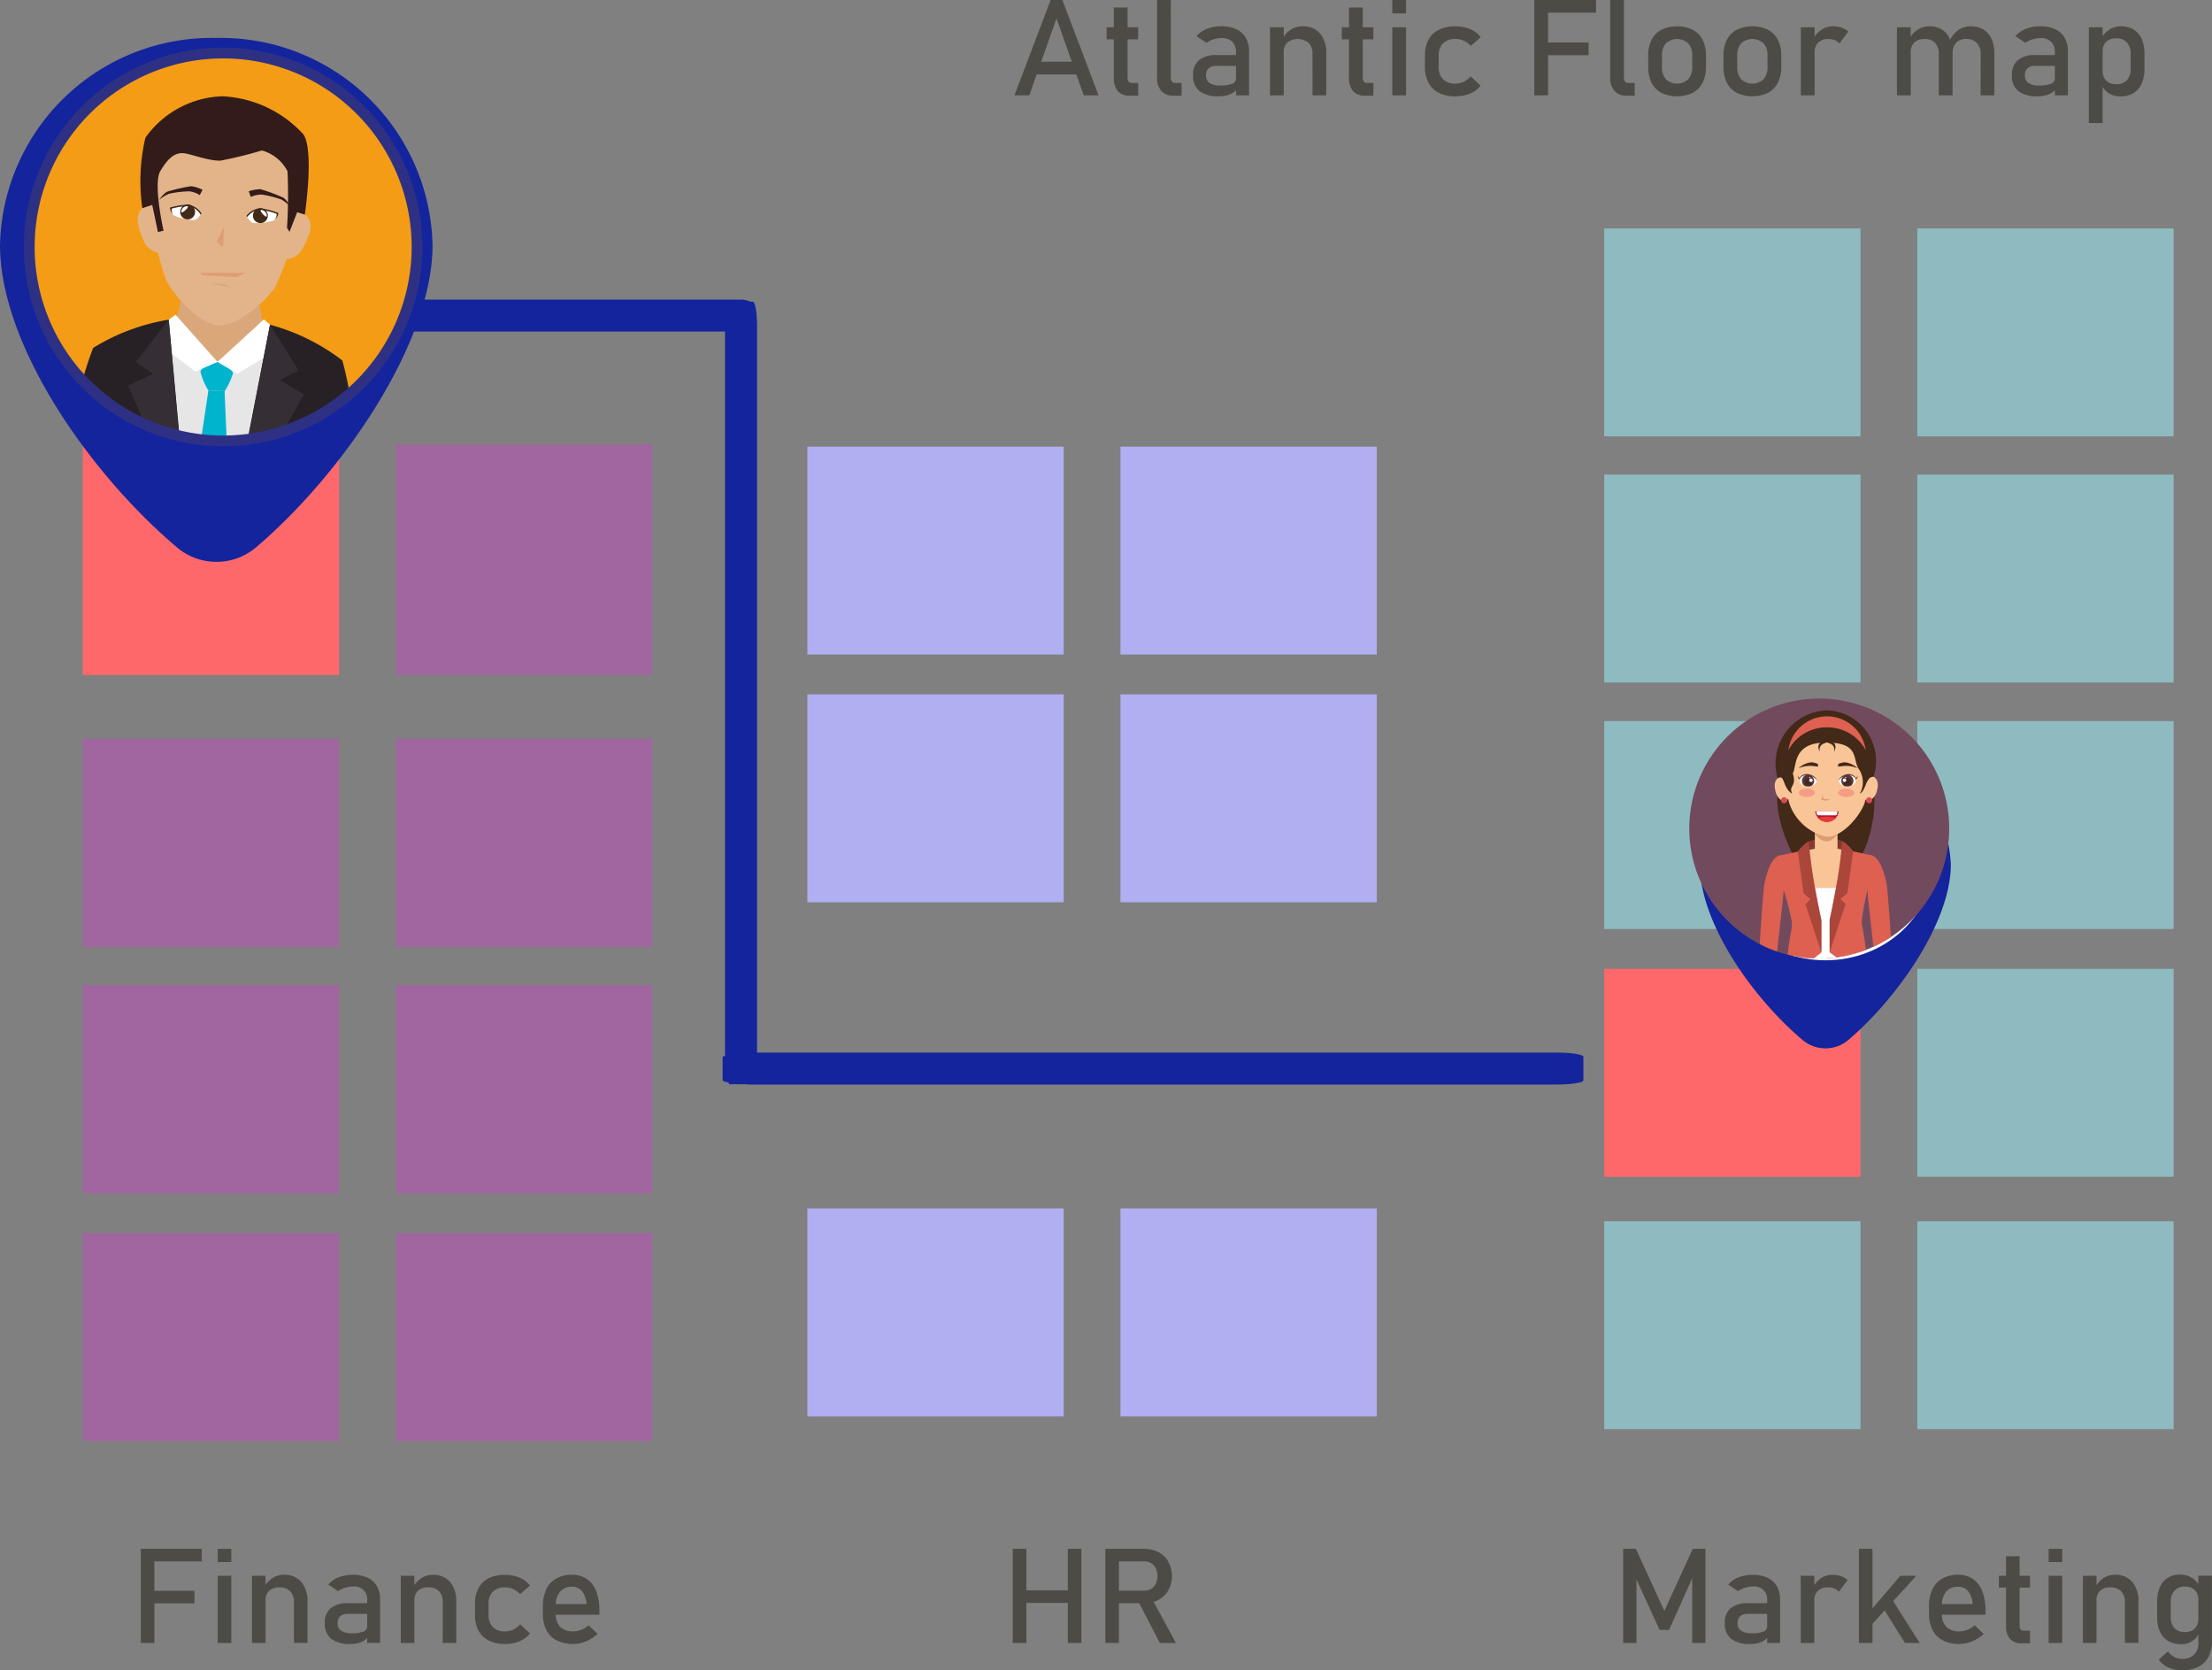 <svg xmlns="http://www.w3.org/2000/svg" xmlns:xlink="http://www.w3.org/1999/xlink" viewBox="0 0 51.42 38.818"><rect x="0" y="0" width="51.42" height="38.818" fill="#808080" stroke="none"/><defs><style>.cls-1,.cls-11{fill:#f49c16;}.cls-1,.cls-22{stroke:#2e3183;stroke-miterlimit:10;stroke-width:0.25px;}.cls-2{fill:#724a5d;}.cls-3,.cls-9{fill:#14249d;}.cls-4{fill:#afaff1;}.cls-5{fill:#8ebbc0;}.cls-6{fill:#ff686b;}.cls-7{fill:#a165a0;}.cls-8{fill:#4d4b45;}.cls-9{fill-rule:evenodd;}.cls-10{fill:#fff;}.cls-12{clip-path:url(#clip-path);}.cls-13{fill:#daa77b;}.cls-14{fill:#e3b48a;}.cls-15{fill:#331b19;}.cls-16{fill:#e6e6e6;}.cls-17{fill:#00b4ce;}.cls-18{fill:#272126;}.cls-19{fill:#352e35;}.cls-20{fill:#422918;}.cls-21{fill:#e09d73;}.cls-22{fill:none;}.cls-23{clip-path:url(#clip-path-2);}.cls-24{fill:#655351;}.cls-25{fill:#f9c597;}.cls-26{fill:#87382d;}.cls-27{fill:#da9c73;}.cls-28{fill:#dd6050;}.cls-29{fill:#ab463a;}.cls-30{fill:#d74b58;}.cls-31{fill:#583636;}.cls-32{fill:#432827;}.cls-33{fill:#bf0f2c;}.cls-34{fill:#e63a3a;}.cls-35{fill:#f39d86;}</style><clipPath id="clip-path" transform="translate(0 -0.453)"><path class="cls-1" d="M.686,5.966a4.507,4.507,0,1,1,4.275,4.728A4.507,4.507,0,0,1,.686,5.966Z"></path></clipPath><clipPath id="clip-path-2" transform="translate(0 -0.453)"><path class="cls-2" d="M39.269,19.71A3.021,3.021,0,1,1,42.29,22.73,3.021,3.021,0,0,1,39.269,19.71Z"></path></clipPath></defs><g id="Layer_2" data-name="Layer 2"><g id="Layer_1-2" data-name="Layer 1"><path class="cls-3" d="M36.19,24.916H17.598V8.024c0-.31-.044-.561-.098-.561h-.068a.424.424,0,0,0-.208-.047H9.13c-.147,0-.266.044-.266.098V8.06c0,.054.119.098.266.098h7.724V24.992c-.013.008-.056.013-.056.022v.546c0,.021.069.037.138.053.006.007.01.039.017.039h.37c.034.001.056.006.092.006H36.19c.341,0,.617-.044.617-.098v-.546C36.806,24.96,36.53,24.916,36.19,24.916Z" transform="translate(0 -0.453)"></path><rect class="cls-4" x="18.768" y="10.38" width="5.959" height="4.832"></rect><rect class="cls-4" x="26.046" y="10.38" width="5.959" height="4.832"></rect><rect class="cls-4" x="18.768" y="16.137" width="5.959" height="4.832"></rect><rect class="cls-4" x="26.046" y="16.137" width="5.959" height="4.832"></rect><rect class="cls-4" x="18.768" y="28.085" width="5.959" height="4.832"></rect><rect class="cls-4" x="26.046" y="28.085" width="5.959" height="4.832"></rect><rect class="cls-5" x="37.291" y="5.309" width="5.959" height="4.832"></rect><rect class="cls-5" x="44.569" y="5.309" width="5.959" height="4.832"></rect><rect class="cls-5" x="37.291" y="11.03" width="5.959" height="4.832"></rect><rect class="cls-5" x="44.569" y="11.03" width="5.959" height="4.832"></rect><rect class="cls-5" x="37.291" y="16.759" width="5.959" height="4.832"></rect><rect class="cls-5" x="44.569" y="16.759" width="5.959" height="4.832"></rect><rect class="cls-6" x="37.291" y="22.516" width="5.959" height="4.832"></rect><rect class="cls-5" x="44.569" y="22.516" width="5.959" height="4.832"></rect><rect class="cls-5" x="37.291" y="28.382" width="5.959" height="4.832"></rect><rect class="cls-5" x="44.569" y="28.382" width="5.959" height="4.832"></rect><rect class="cls-7" x="1.924" y="17.173" width="5.959" height="4.832"></rect><rect class="cls-7" x="9.202" y="17.173" width="5.959" height="4.832"></rect><rect class="cls-6" x="1.924" y="5.067" width="5.959" height="10.621"></rect><rect class="cls-7" x="9.202" y="10.331" width="5.959" height="5.357"></rect><rect class="cls-7" x="1.924" y="22.901" width="5.959" height="4.832"></rect><rect class="cls-7" x="9.202" y="22.901" width="5.959" height="4.832"></rect><rect class="cls-7" x="1.924" y="28.658" width="5.959" height="4.832"></rect><rect class="cls-7" x="9.202" y="28.658" width="5.959" height="4.832"></rect><path class="cls-8" d="M24.423.453h.273l.841,2.216h-.345L24.559.881l-.632,1.788H23.582Zm-.454,1.434h1.2v.296h-1.2Z" transform="translate(0 -0.453)"></path><path class="cls-8" d="M25.724,1.087h.734v.28h-.734Zm.26,1.483a.463.463,0,0,1-.092-.312V.627h.32V2.261a.146.146,0,0,0,.024.089.082.082,0,0,0,.069.031h.154v.296h-.185A.361.361,0,0,1,25.984,2.57Z" transform="translate(0 -0.453)"></path><path class="cls-8" d="M27.218,2.261a.137.137,0,0,0,.026.089.092.092,0,0,0,.073.031h.15v.296h-.188a.361.361,0,0,1-.282-.11.441.441,0,0,1-.1-.309V.453h.32Z" transform="translate(0 -0.453)"></path><path class="cls-8" d="M27.883,2.57a.445.445,0,0,1-.149-.368.439.439,0,0,1,.137-.351.62.62,0,0,1,.413-.117h.463l.022.25h-.483a.279.279,0,0,0-.188.054.208.208,0,0,0-.062.165.203.203,0,0,0,.083.179.433.433,0,0,0,.25.058A.742.742,0,0,0,28.642,2.4a.125.125,0,0,0,.09-.118l.033.222a.37.37,0,0,1-.104.105.468.468,0,0,1-.144.061.756.756,0,0,1-.184.02A.701.701,0,0,1,27.883,2.57Zm.849-.904a.327.327,0,0,0-.086-.241.327.327,0,0,0-.243-.087.631.631,0,0,0-.19.029.556.556,0,0,0-.166.081l-.234-.155a.612.612,0,0,1,.244-.169.904.904,0,0,1,.337-.06.786.786,0,0,1,.347.069.489.489,0,0,1,.22.201.628.628,0,0,1,.075.317V2.669h-.304Z" transform="translate(0 -0.453)"></path><path class="cls-8" d="M29.522,1.087h.32v1.582h-.32Zm.988.623a.354.354,0,0,0-.089-.259.395.395,0,0,0-.493-.011.298.298,0,0,0-.086.228L29.81,1.362a.575.575,0,0,1,.197-.221.489.489,0,0,1,.269-.077.512.512,0,0,1,.41.168.709.709,0,0,1,.145.477v.96h-.32Z" transform="translate(0 -0.453)"></path><path class="cls-8" d="M31.191,1.087h.734v.28h-.734Zm.26,1.483a.463.463,0,0,1-.092-.312V.627h.32V2.261a.146.146,0,0,0,.024.089.082.082,0,0,0,.069.031h.154v.296H31.74A.361.361,0,0,1,31.451,2.57Z" transform="translate(0 -0.453)"></path><path class="cls-8" d="M32.365.453h.32V.764h-.32Zm0,.634h.32v1.582h-.32Z" transform="translate(0 -0.453)"></path><path class="cls-8" d="M33.448,2.611a.554.554,0,0,1-.241-.235.769.769,0,0,1-.083-.371V1.744a.759.759,0,0,1,.083-.368.553.553,0,0,1,.241-.232.839.839,0,0,1,.38-.079.939.939,0,0,1,.239.029A.728.728,0,0,1,34.27,1.18a.538.538,0,0,1,.149.138l-.23.201A.493.493,0,0,0,34.026,1.4a.47.47,0,0,0-.193-.041.394.394,0,0,0-.287.101.383.383,0,0,0-.102.284v.261a.394.394,0,0,0,.101.289.386.386,0,0,0,.288.103.436.436,0,0,0,.194-.045.457.457,0,0,0,.16-.125l.23.217a.562.562,0,0,1-.15.135.726.726,0,0,1-.202.085.937.937,0,0,1-.238.028A.828.828,0,0,1,33.448,2.611Z" transform="translate(0 -0.453)"></path><path class="cls-8" d="M35.666.453h.32V2.669h-.32Zm.157,0H37.101V.748H35.823Zm0,.987h1.106v.296h-1.106Z" transform="translate(0 -0.453)"></path><path class="cls-8" d="M37.75,2.261a.137.137,0,0,0,.026.089.092.092,0,0,0,.073.031H38v.296h-.188a.361.361,0,0,1-.282-.11.441.441,0,0,1-.1-.309V.453h.32Z" transform="translate(0 -0.453)"></path><path class="cls-8" d="M38.623,2.611a.541.541,0,0,1-.23-.235.813.813,0,0,1-.079-.373V1.745a.794.794,0,0,1,.079-.368.542.542,0,0,1,.23-.233.869.869,0,0,1,.725,0,.547.547,0,0,1,.23.233.794.794,0,0,1,.079.368v.263a.796.796,0,0,1-.079.369.544.544,0,0,1-.23.234.859.859,0,0,1-.725,0Zm.622-.317a.411.411,0,0,0,.092-.286V1.745a.407.407,0,0,0-.092-.285.385.385,0,0,0-.519,0,.409.409,0,0,0-.092.285v.263a.414.414,0,0,0,.092.286.38.38,0,0,0,.519,0Z" transform="translate(0 -0.453)"></path><path class="cls-8" d="M40.373,2.611a.541.541,0,0,1-.23-.235.813.813,0,0,1-.079-.373V1.745a.794.794,0,0,1,.079-.368.541.541,0,0,1,.23-.233.869.869,0,0,1,.725,0,.547.547,0,0,1,.23.233.794.794,0,0,1,.079.368v.263a.796.796,0,0,1-.079.369.544.544,0,0,1-.23.234.859.859,0,0,1-.725,0Zm.622-.317a.411.411,0,0,0,.092-.286V1.745a.407.407,0,0,0-.092-.285.385.385,0,0,0-.519,0,.409.409,0,0,0-.092.285v.263a.414.414,0,0,0,.092.286.38.38,0,0,0,.519,0Z" transform="translate(0 -0.453)"></path><path class="cls-8" d="M41.862,1.087h.32v1.582h-.32Zm.789.299a.393.393,0,0,0-.149-.026.324.324,0,0,0-.236.082.301.301,0,0,0-.084.227l-.033-.306a.589.589,0,0,1,.194-.22.466.466,0,0,1,.264-.078.622.622,0,0,1,.202.03.46.46,0,0,1,.158.093l-.208.274A.276.276,0,0,0,42.651,1.386Z" transform="translate(0 -0.453)"></path><path class="cls-8" d="M44.096,1.087h.32v1.582h-.32Zm.973.623a.365.365,0,0,0-.085-.259.311.311,0,0,0-.24-.092.339.339,0,0,0-.242.081.298.298,0,0,0-.086.228l-.033-.306a.575.575,0,0,1,.197-.221.489.489,0,0,1,.269-.077.537.537,0,0,1,.292.075.473.473,0,0,1,.184.22.865.865,0,0,1,.064.35v.96h-.32Zm.973,0a.354.354,0,0,0-.089-.259.337.337,0,0,0-.251-.092.297.297,0,0,0-.231.089.356.356,0,0,0-.082.25l-.064-.305a.598.598,0,0,1,.203-.243.481.481,0,0,1,.278-.086.565.565,0,0,1,.3.075.475.475,0,0,1,.19.22.847.847,0,0,1,.065.35v.96h-.32Z" transform="translate(0 -0.453)"></path><path class="cls-8" d="M46.918,2.57a.445.445,0,0,1-.149-.368.439.439,0,0,1,.137-.351.62.62,0,0,1,.413-.117h.463l.022.25h-.483a.279.279,0,0,0-.188.054.208.208,0,0,0-.062.165.203.203,0,0,0,.083.179.433.433,0,0,0,.25.058A.743.743,0,0,0,47.676,2.4a.125.125,0,0,0,.09-.118l.033.222a.371.371,0,0,1-.104.105.469.469,0,0,1-.144.061.756.756,0,0,1-.184.02A.701.701,0,0,1,46.918,2.57Zm.849-.904a.328.328,0,0,0-.085-.241.327.327,0,0,0-.243-.087.631.631,0,0,0-.19.029.556.556,0,0,0-.166.081l-.234-.155a.611.611,0,0,1,.244-.169.904.904,0,0,1,.336-.06.785.785,0,0,1,.347.069.488.488,0,0,1,.22.201.628.628,0,0,1,.075.317V2.669h-.304Z" transform="translate(0 -0.453)"></path><path class="cls-8" d="M48.557,1.087h.32V3.312h-.32Zm.464,1.534a.424.424,0,0,1-.167-.2l.022-.331a.366.366,0,0,0,.038.174.253.253,0,0,0,.109.109.363.363,0,0,0,.173.038.319.319,0,0,0,.246-.094.376.376,0,0,0,.087-.265V1.71a.391.391,0,0,0-.087-.27.314.314,0,0,0-.246-.096.374.374,0,0,0-.173.036.248.248,0,0,0-.109.107.357.357,0,0,0-.038.17l-.033-.305A.55.55,0,0,1,49.037,1.14a.483.483,0,0,1,.265-.075.552.552,0,0,1,.296.075.474.474,0,0,1,.188.22.865.865,0,0,1,.064.35v.344a.819.819,0,0,1-.066.345.475.475,0,0,1-.193.219.58.58,0,0,1-.304.075A.491.491,0,0,1,49.021,2.621Z" transform="translate(0 -0.453)"></path><path class="cls-8" d="M3.273,36.449h.316v2.188H3.273Zm.155,0H4.69v.292H3.428Zm0,.975H4.52v.292H3.428Z" transform="translate(0 -0.453)"></path><path class="cls-8" d="M5.061,36.449h.316v.307H5.061Zm0,.626h.316v1.562H5.061Z" transform="translate(0 -0.453)"></path><path class="cls-8" d="M5.857,37.075h.316v1.562H5.857Zm.976.615a.35.35,0,0,0-.088-.256.332.332,0,0,0-.248-.09.337.337,0,0,0-.239.079.295.295,0,0,0-.085.225l-.032-.301a.562.562,0,0,1,.194-.219.484.484,0,0,1,.265-.076.507.507,0,0,1,.405.166.7.7,0,0,1,.143.47v.948h-.316Z" transform="translate(0 -0.453)"></path><path class="cls-8" d="M7.698,38.54a.441.441,0,0,1-.147-.363.432.432,0,0,1,.135-.348.612.612,0,0,1,.407-.116H8.55l.022.247h-.477a.277.277,0,0,0-.185.053.207.207,0,0,0-.061.164.2.2,0,0,0,.081.176.433.433,0,0,0,.247.057.726.726,0,0,0,.27-.037.125.125,0,0,0,.089-.117l.032.22a.364.364,0,0,1-.103.103.448.448,0,0,1-.142.061.737.737,0,0,1-.181.02A.698.698,0,0,1,7.698,38.54Zm.838-.893a.295.295,0,0,0-.324-.323.643.643,0,0,0-.188.028.573.573,0,0,0-.164.08L7.63,37.278a.594.594,0,0,1,.241-.166.883.883,0,0,1,.332-.06.781.781,0,0,1,.342.068.486.486,0,0,1,.217.198.625.625,0,0,1,.074.314v1.004h-.3Z" transform="translate(0 -0.453)"></path><path class="cls-8" d="M9.316,37.075h.316v1.562h-.316Zm.976.615a.351.351,0,0,0-.088-.256.332.332,0,0,0-.248-.09.337.337,0,0,0-.239.079.295.295,0,0,0-.084.225L9.6,37.348a.564.564,0,0,1,.194-.219.484.484,0,0,1,.265-.076.507.507,0,0,1,.405.166.7.7,0,0,1,.143.47v.948h-.316Z" transform="translate(0 -0.453)"></path><path class="cls-8" d="M11.361,38.579a.545.545,0,0,1-.238-.231.761.761,0,0,1-.082-.367v-.257a.744.744,0,0,1,.082-.362.546.546,0,0,1,.238-.23.822.822,0,0,1,.376-.079.925.925,0,0,1,.236.029.71.71,0,0,1,.199.085.523.523,0,0,1,.147.136l-.228.198a.483.483,0,0,0-.159-.116.475.475,0,0,0-.19-.04.39.39,0,0,0-.284.099.378.378,0,0,0-.101.28v.257a.388.388,0,0,0,.1.286.381.381,0,0,0,.284.101.451.451,0,0,0,.192-.043.466.466,0,0,0,.158-.124l.228.214a.556.556,0,0,1-.148.133.712.712,0,0,1-.199.084.959.959,0,0,1-.234.028A.809.809,0,0,1,11.361,38.579Z" transform="translate(0 -0.453)"></path><path class="cls-8" d="M12.944,38.578a.553.553,0,0,1-.241-.238.807.807,0,0,1-.083-.38v-.176a.899.899,0,0,1,.08-.397.551.551,0,0,1,.232-.249.726.726,0,0,1,.365-.086.592.592,0,0,1,.344.098.608.608,0,0,1,.217.283,1.169,1.169,0,0,1,.075.443V37.98H12.85v-.247h.783a.513.513,0,0,0-.102-.297.289.289,0,0,0-.234-.106.346.346,0,0,0-.278.114.481.481,0,0,0-.099.324v.198a.401.401,0,0,0,.105.298.407.407,0,0,0,.299.103.524.524,0,0,0,.19-.037.566.566,0,0,0,.169-.105l.207.201a.888.888,0,0,1-.268.173.792.792,0,0,1-.299.061A.831.831,0,0,1,12.944,38.578Z" transform="translate(0 -0.453)"></path><path class="cls-8" d="M23.543,36.449h.316v2.188h-.316Zm.196.965h1.25v.291h-1.25Zm1.083-.965h.316v2.188h-.316Z" transform="translate(0 -0.453)"></path><path class="cls-8" d="M25.695,36.448h.316v2.188h-.316Zm.138.972h.768a.308.308,0,0,0,.159-.042.28.28,0,0,0,.108-.12.436.436,0,0,0,0-.356.277.277,0,0,0-.107-.119.299.299,0,0,0-.16-.043h-.768v-.291h.755a.716.716,0,0,1,.343.078.553.553,0,0,1,.229.222.662.662,0,0,1,.082.332.655.655,0,0,1-.082.331.562.562,0,0,1-.23.222.714.714,0,0,1-.342.079h-.755Zm.613.224.314-.069.576,1.062h-.374Z" transform="translate(0 -0.453)"></path><path class="cls-8" d="M39.349,36.449h.296v2.188h-.308V36.998l.016.097-.554,1.238h-.22l-.554-1.208.016-.127v1.639h-.308V36.449h.295l.661,1.444Z" transform="translate(0 -0.453)"></path><path class="cls-8" d="M40.241,38.54a.441.441,0,0,1-.147-.363.432.432,0,0,1,.135-.348.613.613,0,0,1,.407-.116h.457l.022.247h-.477a.277.277,0,0,0-.185.053.207.207,0,0,0-.061.164.2.2,0,0,0,.081.176.433.433,0,0,0,.247.057.726.726,0,0,0,.27-.037.125.125,0,0,0,.089-.117l.032.22a.364.364,0,0,1-.103.103.446.446,0,0,1-.142.061.737.737,0,0,1-.181.02A.698.698,0,0,1,40.241,38.54Zm.838-.893a.295.295,0,0,0-.324-.323.644.644,0,0,0-.188.028.576.576,0,0,0-.164.08l-.23-.153a.594.594,0,0,1,.241-.166.882.882,0,0,1,.332-.06.781.781,0,0,1,.342.068.486.486,0,0,1,.217.198.626.626,0,0,1,.074.314v1.004h-.3Z" transform="translate(0 -0.453)"></path><path class="cls-8" d="M41.859,37.075h.316v1.562h-.316Zm.779.295a.38.38,0,0,0-.147-.025.32.32,0,0,0-.233.08.297.297,0,0,0-.083.224l-.032-.301a.573.573,0,0,1,.192-.218.461.461,0,0,1,.26-.077.607.607,0,0,1,.199.03.45.45,0,0,1,.156.092l-.206.271A.258.258,0,0,0,42.638,37.37Z" transform="translate(0 -0.453)"></path><path class="cls-8" d="M43.212,36.449h.316v2.188h-.316Zm.136,1.595.827-.969h.372l-1.219,1.333Zm.373-.308.203-.204.701,1.105h-.343Z" transform="translate(0 -0.453)"></path><path class="cls-8" d="M45.166,38.578a.554.554,0,0,1-.241-.238.807.807,0,0,1-.083-.38v-.176a.899.899,0,0,1,.08-.397.551.551,0,0,1,.231-.249.726.726,0,0,1,.365-.086.591.591,0,0,1,.344.098.608.608,0,0,1,.217.283,1.169,1.169,0,0,1,.075.443V37.98H45.072v-.247h.783a.514.514,0,0,0-.102-.297.289.289,0,0,0-.234-.106.347.347,0,0,0-.278.114.481.481,0,0,0-.099.324v.198a.401.401,0,0,0,.105.298.407.407,0,0,0,.299.103.524.524,0,0,0,.19-.037.567.567,0,0,0,.169-.105l.207.201a.887.887,0,0,1-.268.173.792.792,0,0,1-.299.061A.831.831,0,0,1,45.166,38.578Z" transform="translate(0 -0.453)"></path><path class="cls-8" d="M46.466,37.075H47.19v.276h-.725Zm.256,1.465a.464.464,0,0,1-.09-.309V36.621h.316v1.612a.146.146,0,0,0,.023.088.081.081,0,0,0,.068.031H47.19v.292h-.183A.361.361,0,0,1,46.722,38.54Z" transform="translate(0 -0.453)"></path><path class="cls-8" d="M47.623,36.449h.316v.307h-.316Zm0,.626h.316v1.562h-.316Z" transform="translate(0 -0.453)"></path><path class="cls-8" d="M48.419,37.075h.316v1.562h-.316Zm.976.615a.35.35,0,0,0-.088-.256.332.332,0,0,0-.248-.09.337.337,0,0,0-.239.079.295.295,0,0,0-.085.225l-.032-.301a.562.562,0,0,1,.194-.219.484.484,0,0,1,.265-.076.507.507,0,0,1,.405.166.7.7,0,0,1,.143.47v.948H49.395Z" transform="translate(0 -0.453)"></path><path class="cls-8" d="M50.399,38.589a.473.473,0,0,1-.19-.217.833.833,0,0,1-.065-.343v-.345a.852.852,0,0,1,.064-.345.476.476,0,0,1,.185-.218.555.555,0,0,1,.292-.074.494.494,0,0,1,.261.072.542.542,0,0,1,.191.203l-.033.319a.358.358,0,0,0-.037-.17.245.245,0,0,0-.107-.107.356.356,0,0,0-.171-.037.309.309,0,0,0-.242.095.382.382,0,0,0-.086.266v.341a.37.37,0,0,0,.086.262.312.312,0,0,0,.242.093.356.356,0,0,0,.171-.038.258.258,0,0,0,.107-.11.376.376,0,0,0,.037-.173l.022.329a.443.443,0,0,1-.426.273A.576.576,0,0,1,50.399,38.589Zm.006.617a.518.518,0,0,1-.222-.185l.213-.188a.449.449,0,0,0,.148.128.379.379,0,0,0,.18.045.384.384,0,0,0,.28-.097.368.368,0,0,0,.099-.275v-1.56h.316V38.59a.781.781,0,0,1-.081.369.543.543,0,0,1-.236.232.799.799,0,0,1-.373.08A.767.767,0,0,1,50.405,39.206Z" transform="translate(0 -0.453)"></path><path class="cls-9" d="M4.355,7.034c.669-1.082,2.404-.888,2.13-.544C4.014,9.59,3.191,7.565,4.859,7.08c1.284-.374,2.202,1.627-1.987-.932A11.858,11.858,0,0,1,4.763,8.07c.842-3.924-.142-3.207.009.243C5.218,7.815,3.989,7.625,4.355,7.034Zm1.591,6.145c1.981-1.681,4.109-4.736,4.109-7.031A4.923,4.923,0,0,0,5.027,1.335,4.923,4.923,0,0,0,0,6.147c0,2.311,2.06,5.288,4.112,7.026A1.421,1.421,0,0,0,5.946,13.178Z" transform="translate(0 -0.453)"></path><ellipse class="cls-10" cx="5.029" cy="5.528" rx="4.332" ry="4.005"></ellipse><path class="cls-11" d="M.686,5.966a4.507,4.507,0,1,1,4.275,4.728A4.507,4.507,0,0,1,.686,5.966Z" transform="translate(0 -0.453)"></path><g class="cls-12"><polygon class="cls-13" points="6.212 8.017 5.069 8.49 3.979 7.905 4.227 6.895 6.011 6.984 6.212 8.017"></polygon><path class="cls-14" d="M6.906,5.28A5.356,5.356,0,0,1,6.393,7.13c-.175.284-.863.911-1.305.889s-1.034-.69-1.217-1.034a5.099,5.099,0,0,1-.318-1.874,1.588,1.588,0,0,1,1.77-1.78A1.588,1.588,0,0,1,6.906,5.28Z" transform="translate(0 -0.453)"></path><path class="cls-14" d="M7.206,5.84a1.929,1.929,0,0,1-.227.477.518.518,0,0,1-.316.16c-.083-.012-.04-.235-.067-.313a1.273,1.273,0,0,1-.019-.415c.021-.284.199-.386.373-.361S7.266,5.562,7.206,5.84Z" transform="translate(0 -0.453)"></path><path class="cls-14" d="M3.205,5.639a1.932,1.932,0,0,0,.177.497.519.519,0,0,0,.298.191c.084-.004.064-.23.098-.305a1.268,1.268,0,0,0,.06-.411c.008-.285-.16-.404-.335-.396S3.173,5.356,3.205,5.639Z" transform="translate(0 -0.453)"></path><path class="cls-15" d="M3.692,5.101s.132-.176.207-.197A4.188,4.188,0,0,1,4.445,4.78a.925.925,0,0,1,.264.083l-.066.124A.574.574,0,0,0,4.4,4.9a2.394,2.394,0,0,0-.474.057A1.007,1.007,0,0,0,3.692,5.101Z" transform="translate(0 -0.453)"></path><path class="cls-15" d="M6.759,5.266s-.108-.192-.18-.222A4.173,4.173,0,0,0,6.055,4.85a.932.932,0,0,0-.273.048L5.831,5.03a.575.575,0,0,1,.252-.055,2.356,2.356,0,0,1,.463.117A1.002,1.002,0,0,1,6.759,5.266Z" transform="translate(0 -0.453)"></path><path class="cls-15" d="M3.539,5.216l.132.629.131-.03S3.555,4.719,3.725,4.432s.315-.41.491-.42.565.176.907.175A9.854,9.854,0,0,0,6.088,3.95a.953.953,0,0,1,.595.483,11.98,11.98,0,0,1-.011,1.316l.058.092.178-.456.178.056S7.31,3.937,7.05,3.572a2.72,2.72,0,0,0-1.88-.881,2.279,2.279,0,0,0-1.791.965,4.421,4.421,0,0,0-.07,1.635Z" transform="translate(0 -0.453)"></path><polygon class="cls-16" points="6.283 10.59 6.411 8.049 5.01 8.407 3.701 7.913 3.574 10.453 6.283 10.59"></polygon><path class="cls-17" d="M5.049,8.862s-.383.112-.389.23a1.4,1.4,0,0,0,.185.433l.377.019a1.516,1.516,0,0,0,.192-.414C5.419,9.011,5.049,8.862,5.049,8.862Z" transform="translate(0 -0.453)"></path><polygon class="cls-17" points="5.282 10.539 5.221 9.09 4.845 9.072 4.63 10.506 5.282 10.539"></polygon><polygon class="cls-10" points="6.748 7.958 5.512 8.685 5.056 8.41 6.134 7.423 6.748 7.958"></polygon><polygon class="cls-10" points="3.417 7.784 4.542 8.636 5.056 8.41 4.081 7.316 3.417 7.784"></polygon><path class="cls-18" d="M8.246,11.142A8.289,8.289,0,0,0,7.958,8.83,4.821,4.821,0,0,0,6.276,8l-.588,3.013Z" transform="translate(0 -0.453)"></path><polygon class="cls-19" points="6.259 10.588 7.065 9.165 6.508 8.836 6.939 8.605 6.276 7.547 5.698 10.56 6.259 10.588"></polygon><path class="cls-18" d="M4.205,10.938,3.922,7.882a4.822,4.822,0,0,0-1.757.657A8.291,8.291,0,0,0,1.647,10.81Z" transform="translate(0 -0.453)"></path><polygon class="cls-19" points="3.634 10.456 4.195 10.485 3.922 7.429 3.156 8.415 3.562 8.688 2.975 8.96 3.634 10.456"></polygon><path class="cls-13" d="M4.933,7.051a.966.966,0,0,1,.315.016,1.108,1.108,0,0,0,.143.075" transform="translate(0 -0.453)"></path><path class="cls-10" d="M6.476,5.404a.351.351,0,0,1-.111.171,1.155,1.155,0,0,1-.503.058.534.534,0,0,1-.134-.167.467.467,0,0,1,.318-.174A1.731,1.731,0,0,1,6.476,5.404Z" transform="translate(0 -0.453)"></path><path class="cls-20" d="M6.045,5.328a1.523,1.523,0,0,1,.377.093c.019.007.006.074-.03.128a.25.25,0,0,0,.084-.145,1.731,1.731,0,0,0-.429-.113.467.467,0,0,0-.318.174.07.07,0,0,0,.018.032A.418.418,0,0,1,6.045,5.328Z" transform="translate(0 -0.453)"></path><path class="cls-20" d="M6.226,5.473a.173.173,0,1,1-.164-.181A.173.173,0,0,1,6.226,5.473Z" transform="translate(0 -0.453)"></path><path class="cls-10" d="M6.201,5.472c-.004.073-.199-.143-.126-.139A.133.133,0,0,1,6.201,5.472Z" transform="translate(0 -0.453)"></path><path class="cls-10" d="M3.947,5.277a.351.351,0,0,0,.093.181,1.155,1.155,0,0,0,.494.108c.063-.025.15-.153.15-.153a.467.467,0,0,0-.299-.206A1.731,1.731,0,0,0,3.947,5.277Z" transform="translate(0 -0.453)"></path><path class="cls-20" d="M4.384,5.245A1.52,1.52,0,0,0,4,5.299c-.02.005-.013.073.017.131a.25.25,0,0,1-.069-.153,1.731,1.731,0,0,1,.439-.07.467.467,0,0,1,.299.206.068.068,0,0,1-.021.029A.417.417,0,0,0,4.384,5.245Z" transform="translate(0 -0.453)"></path><path class="cls-20" d="M4.189,5.37a.173.173,0,1,0,.182-.164A.173.173,0,0,0,4.189,5.37Z" transform="translate(0 -0.453)"></path><path class="cls-10" d="M4.214,5.372c-.004.073.212-.122.139-.126A.133.133,0,0,0,4.214,5.372Z" transform="translate(0 -0.453)"></path><polygon class="cls-21" points="5.184 5.749 5.035 5.619 5.208 5.265 5.184 5.749"></polygon><polygon class="cls-21" points="4.709 6.401 4.654 6.342 5.7 6.338 5.507 6.441 4.709 6.401"></polygon></g><path class="cls-22" d="M.686,5.966a4.507,4.507,0,1,1,4.275,4.728A4.507,4.507,0,0,1,.686,5.966Z" transform="translate(0 -0.453)"></path><path class="cls-9" d="M42.042,21.058c.388-.628,1.395-.515,1.236-.316-1.434,1.8-1.912.624-.943.343.745-.217,1.278.944-1.153-.541A6.877,6.877,0,0,1,42.279,21.66c.489-2.277-.083-1.861.005.141C42.543,21.512,41.83,21.401,42.042,21.058Zm.923,3.566c1.149-.976,2.384-2.748,2.384-4.08a2.92,2.92,0,0,0-5.835,0c0,1.341,1.196,3.069,2.386,4.077A.825.825,0,0,0,42.966,24.624Z" transform="translate(0 -0.453)"></path><ellipse class="cls-10" cx="42.434" cy="19.994" rx="2.514" ry="2.324"></ellipse><path class="cls-2" d="M39.269,19.71A3.021,3.021,0,1,1,42.29,22.73,3.021,3.021,0,0,1,39.269,19.71Z" transform="translate(0 -0.453)"></path><g class="cls-23"><path class="cls-20" d="M41.33,18.84c-.134.716.567,2.245,1.145,2.245s1.176-1.211,1.09-2.208c-.034-.393-.512-.037-1.09-.037S41.403,18.452,41.33,18.84Z" transform="translate(0 -0.453)"></path><path class="cls-24" d="M41.928,30.065c-.064.188-.591.881-.423.881a.561.561,0,0,0,.378-.132c.131-.156.322-.335.402-.456.038-.058-.034-.176-.047-.241Z" transform="translate(0 -0.453)"></path><path class="cls-25" d="M42.238,30.118s-.184.26-.356.201c-.079-.027.068-.22.083-.416s-.261-1.97-.261-2.161a3.719,3.719,0,0,1,.068-.534,13.833,13.833,0,0,1-.162-2.134c.006-.498.779-.769.821-.11s-.041,2.272-.041,2.272a1.579,1.579,0,0,1,0,.507C42.354,28.017,42.238,30.118,42.238,30.118Z" transform="translate(0 -0.453)"></path><path class="cls-24" d="M43.045,30.065c.064.188.591.881.423.881a.561.561,0,0,1-.378-.132c-.131-.156-.322-.335-.402-.456-.038-.058.034-.176.047-.241Z" transform="translate(0 -0.453)"></path><path class="cls-25" d="M42.735,30.118s.184.26.356.201c.079-.027-.068-.22-.083-.416s.261-1.97.261-2.161a3.714,3.714,0,0,0-.068-.534,13.833,13.833,0,0,0,.162-2.134c-.006-.498-.809-.739-.852-.081s.072,2.242.072,2.242a1.579,1.579,0,0,0,0,.507C42.619,28.017,42.735,30.118,42.735,30.118Z" transform="translate(0 -0.453)"></path><path class="cls-26" d="M41.969,20.374h.914v-.338a.632.632,0,0,0-.405-.089,1.103,1.103,0,0,0-.431.059Z" transform="translate(0 -0.453)"></path><path class="cls-25" d="M44.046,23.615c.045.178.032.402-.049.422-.07.018-.167-.147-.217-.288-.008-.022.005.109-.059.099-.038-.006-.057-.213-.038-.259.053-.134.098-.182.153-.196C43.915,23.373,44.001,23.437,44.046,23.615Z" transform="translate(0 -0.453)"></path><polygon class="cls-25" points="41.667 20.632 43.236 20.632 43.379 19.866 42.715 19.724 42.715 19.288 42.188 19.288 42.188 19.724 41.525 19.866 41.667 20.632"></polygon><path class="cls-27" d="M42.188,19.83s.118.178.272.178.255-.178.255-.178v-.089h-.527Z" transform="translate(0 -0.453)"></path><path class="cls-25" d="M43.348,19.103c-.09.284-.502.798-.876.798a1.175,1.175,0,0,1-.884-.798,2.567,2.567,0,0,1-.067-.798c0-.505.15-1.05.951-1.05s.951.632.951,1.121A2.703,2.703,0,0,1,43.348,19.103Z" transform="translate(0 -0.453)"></path><path class="cls-25" d="M41.283,18.88c.051.167.225.255.264.168.038-.085.115-.132.091-.274s-.206-.295-.285-.252C41.229,18.589,41.242,18.743,41.283,18.88Z" transform="translate(0 -0.453)"></path><path class="cls-25" d="M43.623,18.863c-.051.167-.225.255-.264.168-.038-.085-.115-.132-.091-.274s.206-.295.285-.252C43.676,18.572,43.664,18.726,43.623,18.863Z" transform="translate(0 -0.453)"></path><path class="cls-20" d="M43.232,18.901c.15-.075.133-.397.321-.397A1.177,1.177,0,0,0,42.47,16.962a1.237,1.237,0,0,0-1.147,1.58c.173-.113.103.213.339.359-.096-.205.115-.147.013-.478.099-.14-.023-.713.776-.713s.604.405.761.618A.548.548,0,0,1,43.232,18.901Z" transform="translate(0 -0.453)"></path><path class="cls-10" d="M41.667,23.067s.09.116.765.116.804-.116.804-.116V21.085h-1.57Z" transform="translate(0 -0.453)"></path><path class="cls-24" d="M41.723,26.858h.709s.034-1.033.029-1.593-.032-1.266-.032-1.266l.072.006s-.002.671,0,1.236.04,1.617.04,1.617H43.25s.331-2.913.283-3.193c-.092-.545-.297-.598-.297-.598h-1.57s-.238.132-.281.647C41.355,24.071,41.723,26.858,41.723,26.858Z" transform="translate(0 -0.453)"></path><path class="cls-28" d="M42.883,20.037l-.351,1.799v.75l.892.647a7.956,7.956,0,0,0-.151-1.343,7.398,7.398,0,0,1,.137-.758l.033-.814-.363-.078Z" transform="translate(0 -0.453)"></path><path class="cls-29" d="M42.824,20.003a13.539,13.539,0,0,1-.292,1.832v.75l.369-1.121-.115-.118.158-.138.134-.966A.778.778,0,0,0,42.824,20.003Z" transform="translate(0 -0.453)"></path><path class="cls-28" d="M43.856,20.99c.028.133.155,1.833.142,2.44-.036.071-.305.17-.347.116-.058-.819-.243-2.274-.243-2.413,0-.185-.151-.814.033-.814S43.762,20.54,43.856,20.99Z" transform="translate(0 -0.453)"></path><path class="cls-25" d="M40.825,23.619c-.045.178-.032.402.049.422.07.018.167-.147.217-.288.008-.022-.005.109.059.099.038-.006.057-.213.038-.259-.053-.134-.098-.182-.153-.196C40.956,23.377,40.87,23.441,40.825,23.619Z" transform="translate(0 -0.453)"></path><path class="cls-28" d="M41.988,20.041l.351,1.799v.75l-.826.644a7.556,7.556,0,0,1,.153-1.289,5.813,5.813,0,0,0-.204-.807l-.033-.814.363-.078Z" transform="translate(0 -0.453)"></path><path class="cls-29" d="M42.047,20.007a13.556,13.556,0,0,0,.292,1.832v.75L41.97,21.468l.115-.118-.158-.138-.134-.966A.777.777,0,0,1,42.047,20.007Z" transform="translate(0 -0.453)"></path><path class="cls-28" d="M41.015,20.994c-.028.133-.155,1.833-.142,2.44.036.071.306.17.347.116.058-.819.243-2.274.243-2.413,0-.185.151-.814-.033-.814S41.109,20.544,41.015,20.994Z" transform="translate(0 -0.453)"></path><path class="cls-30" d="M43.521,19.052a.071.071,0,1,1-.071-.071A.071.071,0,0,1,43.521,19.052Z" transform="translate(0 -0.453)"></path><path class="cls-30" d="M41.544,19.052a.071.071,0,1,1-.071-.071A.071.071,0,0,1,41.544,19.052Z" transform="translate(0 -0.453)"></path><path class="cls-31" d="M41.83,18.559l-.012-.008-.013-.015-.008-.018a.121.121,0,0,1-.003-.048.12.12,0,0,0,.016.042l.01.011.009.005.014.004a.014.014,0,0,1,.01.018.014.014,0,0,1-.018.01Z" transform="translate(0 -0.453)"></path><path class="cls-10" d="M42.23,18.604c0,.052-.085.127-.192.127-.13,0-.208-.075-.208-.155s.112-.134.207-.116C42.142,18.479,42.23,18.547,42.23,18.604Z" transform="translate(0 -0.453)"></path><path class="cls-31" d="M42.171,18.603a.14.14,0,0,1-.062.116.238.238,0,0,1-.163-.004.141.141,0,1,1,.224-.113Z" transform="translate(0 -0.453)"></path><path class="cls-31" d="M41.833,18.598a.144.144,0,0,1-.004-.023.099.099,0,0,1,.018-.062.203.203,0,0,1,.177-.07.32.32,0,0,1,.1.03.252.252,0,0,1,.073.052.127.127,0,0,1,.033.054.064.064,0,0,1,.002.024.072.072,0,0,0-.007-.022.143.143,0,0,0-.039-.044.342.342,0,0,0-.117-.058.377.377,0,0,0-.047-.009.207.207,0,0,0-.162.052A.107.107,0,0,0,41.833,18.598Z" transform="translate(0 -0.453)"></path><path class="cls-32" d="M42.127,18.628a.09.09,0,1,1-.09-.09A.09.09,0,0,1,42.127,18.628Z" transform="translate(0 -0.453)"></path><path class="cls-10" d="M42.057,18.586a.04.04,0,1,0,.04-.04A.04.04,0,0,0,42.057,18.586Z" transform="translate(0 -0.453)"></path><path class="cls-10" d="M42.084,18.525a.013.013,0,1,1-.013-.013A.013.013,0,0,1,42.084,18.525Z" transform="translate(0 -0.453)"></path><path class="cls-31" d="M43.133,18.534l.014-.004.009-.005.01-.011a.122.122,0,0,0,.016-.042.123.123,0,0,1-.003.048l-.008.018-.013.015-.012.008a.014.014,0,0,1-.016-.024Z" transform="translate(0 -0.453)"></path><path class="cls-10" d="M42.743,18.604c0,.052.086.127.192.127.13,0,.208-.075.208-.155s-.113-.134-.207-.116C42.831,18.479,42.743,18.547,42.743,18.604Z" transform="translate(0 -0.453)"></path><path class="cls-31" d="M42.803,18.603a.14.14,0,0,0,.062.116.239.239,0,0,0,.163-.004.141.141,0,1,0-.225-.113Z" transform="translate(0 -0.453)"></path><path class="cls-31" d="M43.141,18.598a.106.106,0,0,0-.026-.075.206.206,0,0,0-.162-.052.379.379,0,0,0-.047.009.298.298,0,0,0-.044.016.31.31,0,0,0-.072.042.146.146,0,0,0-.039.044.076.076,0,0,0-.007.022.077.077,0,0,1,.002-.024.128.128,0,0,1,.033-.054.248.248,0,0,1,.073-.052.317.317,0,0,1,.1-.03.204.204,0,0,1,.177.07.1.1,0,0,1,.018.062A.15.15,0,0,1,43.141,18.598Z" transform="translate(0 -0.453)"></path><path class="cls-32" d="M42.847,18.628a.09.09,0,1,0,.09-.09A.09.09,0,0,0,42.847,18.628Z" transform="translate(0 -0.453)"></path><path class="cls-10" d="M42.917,18.586a.04.04,0,1,1-.04-.04A.04.04,0,0,1,42.917,18.586Z" transform="translate(0 -0.453)"></path><path class="cls-10" d="M42.891,18.525a.013.013,0,1,0,.013-.013A.013.013,0,0,0,42.891,18.525Z" transform="translate(0 -0.453)"></path><path class="cls-27" d="M42.534,19.014a.104.104,0,0,1-.087.046.172.172,0,0,1-.107-.028c-.009-.01.058-.128.058-.128s-.031.083-.017.103.053.02.071.02A.171.171,0,0,0,42.534,19.014Z" transform="translate(0 -0.453)"></path><path class="cls-33" d="M42.742,19.31a.275.275,0,0,1-.546,0Z" transform="translate(0 -0.453)"></path><path class="cls-34" d="M42.255,19.463a.292.292,0,0,0,.427,0,.77.77,0,0,0-.427,0Z" transform="translate(0 -0.453)"></path><path class="cls-10" d="M42.703,19.372a.244.244,0,0,0,.008-.063h-.485a.239.239,0,0,0,.007.06.052.052,0,0,0,.043.032h.388A.042.042,0,0,0,42.703,19.372Z" transform="translate(0 -0.453)"></path><path class="cls-20" d="M43.182,18.309a.663.663,0,0,0-.299-.056c-.059.006-.119.012-.142.016s-.014-.062.001-.065a.396.396,0,0,1,.147-.035A.52.52,0,0,1,43.182,18.309Z" transform="translate(0 -0.453)"></path><path class="cls-20" d="M42.63,17.932a.159.159,0,0,0-.035-.167.399.399,0,0,0-.134-.059c-.017-.004.061-.038.072-.035a.216.216,0,0,1,.104.055C42.708,17.812,42.63,17.932,42.63,17.932Z" transform="translate(0 -0.453)"></path><path class="cls-20" d="M42.307,17.932a.159.159,0,0,1,.035-.167.399.399,0,0,1,.134-.059c.017-.004-.061-.038-.072-.035a.215.215,0,0,0-.104.055C42.229,17.812,42.307,17.932,42.307,17.932Z" transform="translate(0 -0.453)"></path><path class="cls-20" d="M41.809,18.309a.663.663,0,0,1,.299-.056c.059.006.119.012.142.016s.014-.062-.001-.065a.397.397,0,0,0-.147-.035A.52.52,0,0,0,41.809,18.309Z" transform="translate(0 -0.453)"></path><path class="cls-35" d="M43.105,18.878c0,.053-.084.097-.188.097s-.188-.043-.188-.097.084-.097.188-.097S43.105,18.824,43.105,18.878Z" transform="translate(0 -0.453)"></path><path class="cls-35" d="M42.191,18.878c0,.053-.084.097-.188.097s-.188-.043-.188-.097.084-.097.188-.097S42.191,18.824,42.191,18.878Z" transform="translate(0 -0.453)"></path><path class="cls-28" d="M42.471,17.358a1.006,1.006,0,0,1,.899.53.907.907,0,0,0-1.798,0A1.006,1.006,0,0,1,42.471,17.358Z" transform="translate(0 -0.453)"></path></g></g></g></svg>